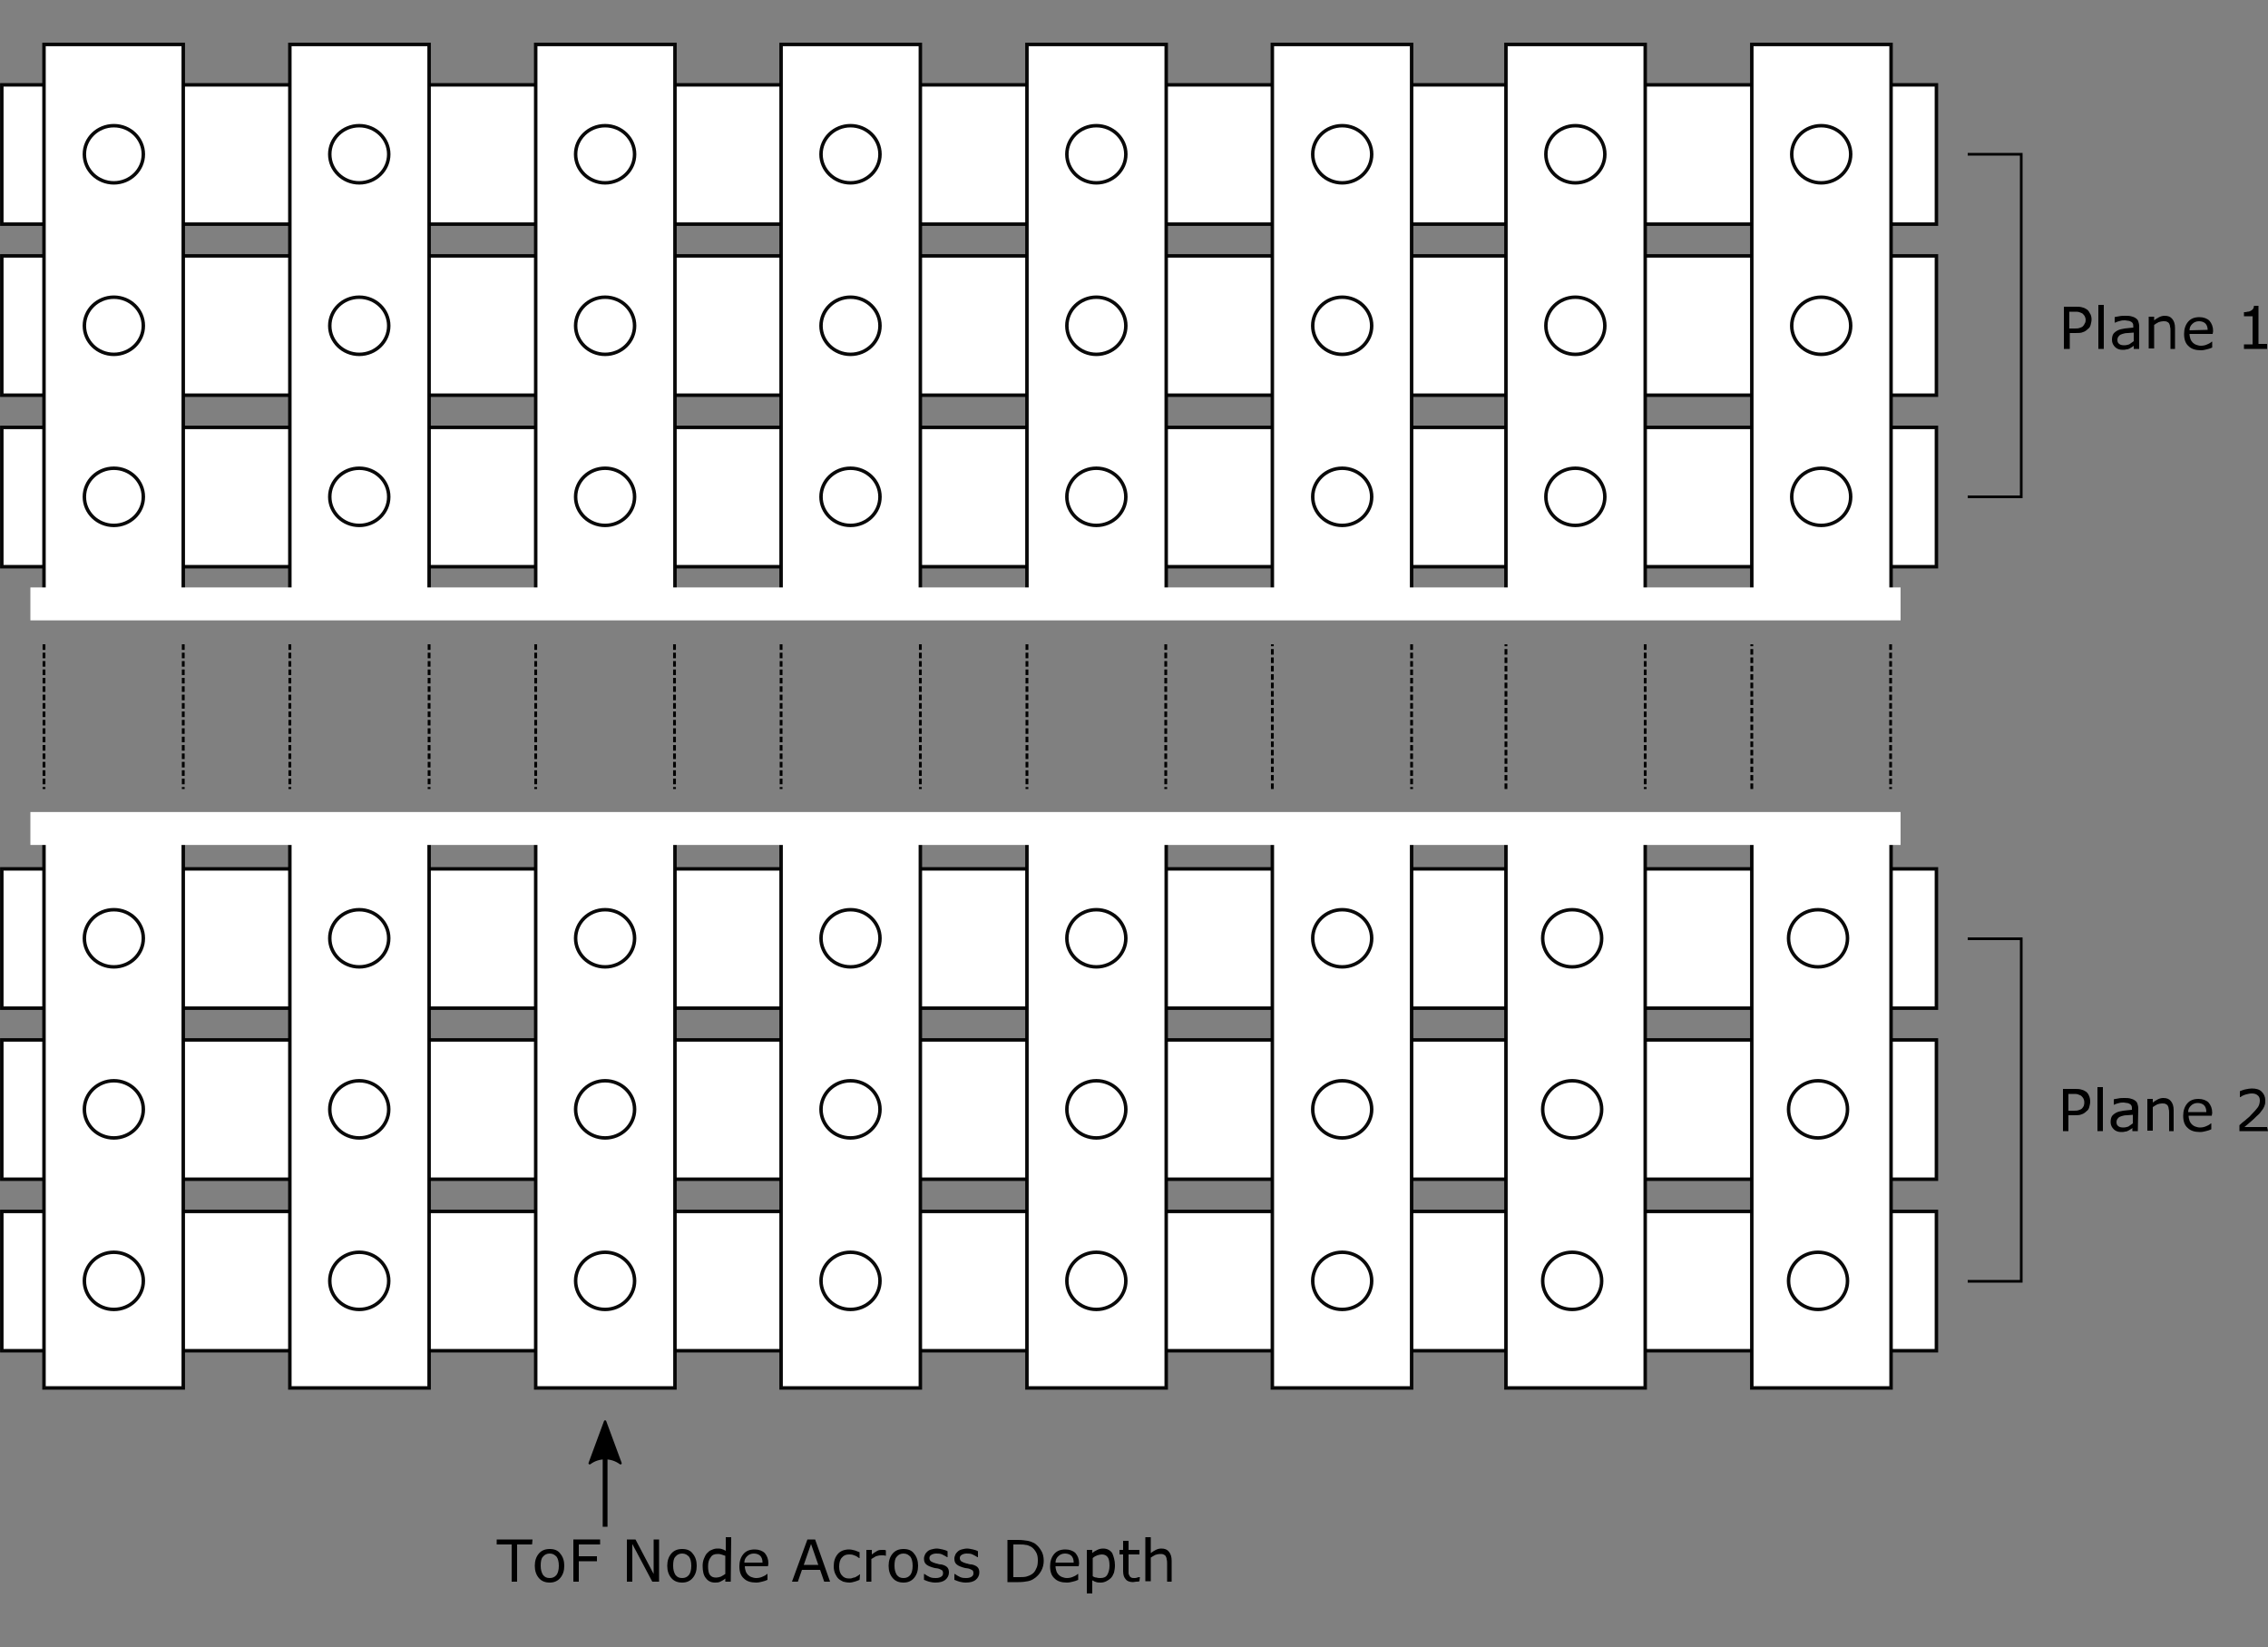 <svg baseProfile='tiny' xmlns:cc='http://creativecommons.org/ns#' xmlns:dc='http://purl.org/dc/elements/1.1/' xmlns:inkscape='http://www.inkscape.org/namespaces/inkscape' xmlns:rdf='http://www.w3.org/1999/02/22-rdf-syntax-ns#' xmlns:sodipodi='http://sodipodi.sourceforge.net/DTD/sodipodi-0.dtd' xml:space='preserve' xmlns:svg='http://www.w3.org/2000/svg' version='1.2' viewBox='0 0 500 363' width='500' xmlns:xlink='http://www.w3.org/1999/xlink' xmlns='http://www.w3.org/2000/svg'>
                  <rect x="0" y="0" width="500" height="363" fill="#808080" stroke="none"/>
                  <rect fill='#FFFFFF' height='30.7' id='rect26456-5-gensym011-gensym011' stroke='#000000' stroke-miterlimit='2.905' stroke-opacity='0.964' stroke-width='0.768' width='426.5' x='0.4' y='94.2'/>
                  <rect fill='#FFFFFF' height='30.7' id='rect26456-7-gensym011-gensym011' stroke='#000000' stroke-miterlimit='2.905' stroke-opacity='0.964' stroke-width='0.768' width='426.5' x='0.4' y='56.4'/>
                  <rect fill='#FFFFFF' height='30.7' id='rect26456-3-gensym011-gensym011' stroke='#000000' stroke-miterlimit='2.905' stroke-opacity='0.964' stroke-width='0.768' width='426.5' x='0.4' y='18.7'/>
                  <rect fill='#FFFFFF' height='123.3' id='rect26456-6-gensym011-gensym011' stroke='#000000' stroke-miterlimit='2.905' stroke-opacity='0.964' stroke-width='0.768' width='30.7' x='9.7' y='9.8'/>
                  <rect fill='#FFFFFF' height='123.3' id='rect26456-6-5-gensym011-gensym011' stroke='#000000' stroke-miterlimit='2.905' stroke-opacity='0.964' stroke-width='0.768' width='30.7' x='63.9' y='9.8'/>
                  <rect fill='#FFFFFF' height='123.3' id='rect26456-6-2-gensym011-gensym011' stroke='#000000' stroke-miterlimit='2.905' stroke-opacity='0.964' stroke-width='0.768' width='30.7' x='118.1' y='9.8'/>
                  <rect fill='#FFFFFF' height='123.3' id='rect26456-6-27-gensym011-gensym011' stroke='#000000' stroke-miterlimit='2.905' stroke-opacity='0.964' stroke-width='0.768' width='30.7' x='172.2' y='9.8'/>
                  <rect fill='#FFFFFF' height='123.3' id='rect26456-6-1-gensym011-gensym011' stroke='#000000' stroke-miterlimit='2.905' stroke-opacity='0.964' stroke-width='0.768' width='30.7' x='226.4' y='9.8'/>
                  <rect fill='#FFFFFF' height='123.3' id='rect26456-6-52-gensym011-gensym011' stroke='#000000' stroke-miterlimit='2.905' stroke-opacity='0.964' stroke-width='0.768' width='30.7' x='280.5' y='9.8'/>
                  <rect fill='#FFFFFF' height='123.3' id='rect26456-6-1-5-gensym011-gensym011' stroke='#000000' stroke-miterlimit='2.905' stroke-opacity='0.964' stroke-width='0.768' width='30.7' x='332' y='9.8'/>
                  <rect fill='#FFFFFF' height='123.3' id='rect26456-6-1-5-5-gensym011-gensym011' stroke='#000000' stroke-miterlimit='2.905' stroke-opacity='0.964' stroke-width='0.768' width='30.7' x='386.2' y='9.8'/>
                  <ellipse cx='295.9' cy='109.5' fill='#FFFFFF' id='path26555-00-gensym011-gensym011' rx='6.5' ry='6.3' stroke='#000000' stroke-miterlimit='2.905' stroke-opacity='0.964' stroke-width='0.768'/>
                  <ellipse cx='241.7' cy='109.5' fill='#FFFFFF' id='path26555-4-8-gensym011-gensym011' rx='6.5' ry='6.3' stroke='#000000' stroke-miterlimit='2.905' stroke-opacity='0.964' stroke-width='0.768'/>
                  <ellipse cx='187.5' cy='109.5' fill='#FFFFFF' id='path26555-0-37-gensym011-gensym011' rx='6.5' ry='6.3' stroke='#000000' stroke-miterlimit='2.905' stroke-opacity='0.964' stroke-width='0.768'/>
                  <ellipse cx='133.4' cy='109.5' fill='#FFFFFF' id='path26555-44-0-gensym011-gensym011' rx='6.5' ry='6.3' stroke='#000000' stroke-miterlimit='2.905' stroke-opacity='0.964' stroke-width='0.768'/>
                  <ellipse cx='79.2' cy='109.5' fill='#FFFFFF' id='path26555-6-13-gensym011-gensym011' rx='6.5' ry='6.3' stroke='#000000' stroke-miterlimit='2.905' stroke-opacity='0.964' stroke-width='0.768'/>
                  <ellipse cx='25.1' cy='109.5' fill='#FFFFFF' id='path26555-41-4-gensym011-gensym011' rx='6.5' ry='6.3' stroke='#000000' stroke-miterlimit='2.905' stroke-opacity='0.964' stroke-width='0.768'/>
                  <ellipse cx='295.9' cy='71.8' fill='#FFFFFF' id='path26555-7-gensym011-gensym011' rx='6.5' ry='6.3' stroke='#000000' stroke-miterlimit='2.905' stroke-opacity='0.964' stroke-width='0.768'/>
                  <ellipse cx='241.7' cy='71.8' fill='#FFFFFF' id='path26555-4-51-gensym011-gensym011' rx='6.5' ry='6.3' stroke='#000000' stroke-miterlimit='2.905' stroke-opacity='0.964' stroke-width='0.768'/>
                  <ellipse cx='187.5' cy='71.8' fill='#FFFFFF' id='path26555-0-2-gensym011-gensym011' rx='6.5' ry='6.3' stroke='#000000' stroke-miterlimit='2.905' stroke-opacity='0.964' stroke-width='0.768'/>
                  <ellipse cx='133.4' cy='71.8' fill='#FFFFFF' id='path26555-44-66-gensym011-gensym011' rx='6.5' ry='6.3' stroke='#000000' stroke-miterlimit='2.905' stroke-opacity='0.964' stroke-width='0.768'/>
                  <ellipse cx='79.2' cy='71.8' fill='#FFFFFF' id='path26555-6-5-gensym011-gensym011' rx='6.5' ry='6.3' stroke='#000000' stroke-miterlimit='2.905' stroke-opacity='0.964' stroke-width='0.768'/>
                  <ellipse cx='25.1' cy='71.8' fill='#FFFFFF' id='path26555-41-41-gensym011-gensym011' rx='6.5' ry='6.3' stroke='#000000' stroke-miterlimit='2.905' stroke-opacity='0.964' stroke-width='0.768'/>
                  <ellipse cx='295.9' cy='34' fill='none' id='path26555-48-gensym011-gensym011' rx='6.5' ry='6.3' stroke='#000000' stroke-miterlimit='2.905' stroke-opacity='0.964' stroke-width='0.768'/>
                  <ellipse cx='241.7' cy='34' fill='none' id='path26555-4-6-gensym011-gensym011' rx='6.5' ry='6.3' stroke='#000000' stroke-miterlimit='2.905' stroke-opacity='0.964' stroke-width='0.768'/>
                  <ellipse cx='187.5' cy='34' fill='none' id='path26555-0-1-gensym011-gensym011' rx='6.5' ry='6.3' stroke='#000000' stroke-miterlimit='2.905' stroke-opacity='0.964' stroke-width='0.768'/>
                  <ellipse cx='133.4' cy='34' fill='none' id='path26555-44-50-gensym011-gensym011' rx='6.5' ry='6.3' stroke='#000000' stroke-miterlimit='2.905' stroke-opacity='0.964' stroke-width='0.768'/>
                  <ellipse cx='79.2' cy='34' fill='none' id='path26555-6-65-gensym011-gensym011' rx='6.5' ry='6.3' stroke='#000000' stroke-miterlimit='2.905' stroke-opacity='0.964' stroke-width='0.768'/>
                  <ellipse cx='25.1' cy='34' fill='none' id='path26555-41-3-gensym011-gensym011' rx='6.5' ry='6.3' stroke='#000000' stroke-miterlimit='2.905' stroke-opacity='0.964' stroke-width='0.768'/>
                  <ellipse cx='347.3' cy='109.5' fill='#FFFFFF' id='path26555-4-8-9-gensym011-gensym011' rx='6.5' ry='6.3' stroke='#000000' stroke-miterlimit='2.905' stroke-opacity='0.964' stroke-width='0.768'/>
                  <ellipse cx='347.3' cy='71.8' fill='#FFFFFF' id='path26555-4-51-7-gensym011-gensym011' rx='6.5' ry='6.3' stroke='#000000' stroke-miterlimit='2.905' stroke-opacity='0.964' stroke-width='0.768'/>
                  <ellipse cx='347.3' cy='34' fill='none' id='path26555-4-6-3-gensym011-gensym011' rx='6.5' ry='6.3' stroke='#000000' stroke-miterlimit='2.905' stroke-opacity='0.964' stroke-width='0.768'/>
                  <ellipse cx='401.5' cy='109.5' fill='#FFFFFF' id='path26555-4-8-9-1-gensym011-gensym011' rx='6.5' ry='6.3' stroke='#000000' stroke-miterlimit='2.905' stroke-opacity='0.964' stroke-width='0.768'/>
                  <ellipse cx='401.5' cy='71.8' fill='#FFFFFF' id='path26555-4-51-7-5-gensym011-gensym011' rx='6.5' ry='6.3' stroke='#000000' stroke-miterlimit='2.905' stroke-opacity='0.964' stroke-width='0.768'/>
                  <ellipse cx='401.5' cy='34' fill='none' id='path26555-4-6-3-5-gensym011-gensym011' rx='6.5' ry='6.3' stroke='#000000' stroke-miterlimit='2.905' stroke-opacity='0.964' stroke-width='0.768'/>
                  <ellipse cx='79.2' cy='206.8' fill='none' id='path26555-6-65-5-gensym011-gensym011' rx='6.5' ry='6.3' stroke='#000000' stroke-miterlimit='2.905' stroke-opacity='0.964' stroke-width='0.768'/>
                  <ellipse cx='25.1' cy='206.8' fill='none' id='path26555-41-3-2-gensym011-gensym011' rx='6.5' ry='6.3' stroke='#000000' stroke-miterlimit='2.905' stroke-opacity='0.964' stroke-width='0.768'/>
                  <ellipse cx='347.3' cy='282.3' fill='#FFFFFF' id='path26555-4-8-9-3-gensym011-gensym011' rx='6.5' ry='6.3' stroke='#000000' stroke-miterlimit='2.905' stroke-opacity='0.964' stroke-width='0.768'/>
                  <ellipse cx='347.3' cy='244.5' fill='#FFFFFF' id='path26555-4-51-7-0-gensym011-gensym011' rx='6.5' ry='6.3' stroke='#000000' stroke-miterlimit='2.905' stroke-opacity='0.964' stroke-width='0.768'/>
                  <ellipse cx='347.3' cy='206.8' fill='none' id='path26555-4-6-3-6-gensym011-gensym011' rx='6.5' ry='6.3' stroke='#000000' stroke-miterlimit='2.905' stroke-opacity='0.964' stroke-width='0.768'/>
                  <ellipse cx='401.5' cy='282.3' fill='#FFFFFF' id='path26555-4-8-9-1-4-gensym011-gensym011' rx='6.5' ry='6.3' stroke='#000000' stroke-miterlimit='2.905' stroke-opacity='0.964' stroke-width='0.768'/>
                  <ellipse cx='401.5' cy='244.5' fill='#FFFFFF' id='path26555-4-51-7-5-7-gensym011-gensym011' rx='6.5' ry='6.3' stroke='#000000' stroke-miterlimit='2.905' stroke-opacity='0.964' stroke-width='0.768'/>
                  <ellipse cx='401.5' cy='206.8' fill='none' id='path26555-4-6-3-5-1-gensym011-gensym011' rx='6.5' ry='6.3' stroke='#000000' stroke-miterlimit='2.905' stroke-opacity='0.964' stroke-width='0.768'/>
                  <rect fill='#FFFFFF' height='30.7' id='rect26456-5-0-gensym011-gensym011' stroke='#000000' stroke-miterlimit='2.905' stroke-opacity='0.964' stroke-width='0.768' width='426.5' x='0.4' y='267'/>
                  <rect fill='#FFFFFF' height='30.7' id='rect26456-7-5-gensym011-gensym011' stroke='#000000' stroke-miterlimit='2.905' stroke-opacity='0.964' stroke-width='0.768' width='426.5' x='0.4' y='229.2'/>
                  <rect fill='#FFFFFF' height='30.7' id='rect26456-3-4-gensym011-gensym011' stroke='#000000' stroke-miterlimit='2.905' stroke-opacity='0.964' stroke-width='0.768' width='426.5' x='0.4' y='191.5'/>
                  <rect fill='#FFFFFF' height='123.3' id='rect26456-6-26-gensym011-gensym011' stroke='#000000' stroke-miterlimit='2.905' stroke-opacity='0.964' stroke-width='0.768' width='30.7' x='9.7' y='182.6'/>
                  <rect fill='#FFFFFF' height='123.3' id='rect26456-6-5-7-gensym011-gensym011' stroke='#000000' stroke-miterlimit='2.905' stroke-opacity='0.964' stroke-width='0.768' width='30.7' x='63.9' y='182.6'/>
                  <rect fill='#FFFFFF' height='123.3' id='rect26456-6-2-9-gensym011-gensym011' stroke='#000000' stroke-miterlimit='2.905' stroke-opacity='0.964' stroke-width='0.768' width='30.7' x='118.1' y='182.6'/>
                  <rect fill='#FFFFFF' height='123.3' id='rect26456-6-27-5-gensym011-gensym011' stroke='#000000' stroke-miterlimit='2.905' stroke-opacity='0.964' stroke-width='0.768' width='30.7' x='172.2' y='182.6'/>
                  <rect fill='#FFFFFF' height='123.3' id='rect26456-6-1-9-gensym011-gensym011' stroke='#000000' stroke-miterlimit='2.905' stroke-opacity='0.964' stroke-width='0.768' width='30.7' x='226.4' y='182.6'/>
                  <rect fill='#FFFFFF' height='123.3' id='rect26456-6-52-1-gensym011-gensym011' stroke='#000000' stroke-miterlimit='2.905' stroke-opacity='0.964' stroke-width='0.768' width='30.7' x='280.5' y='182.6'/>
                  <rect fill='#FFFFFF' height='123.3' id='rect26456-6-1-5-0-gensym011-gensym011' stroke='#000000' stroke-miterlimit='2.905' stroke-opacity='0.964' stroke-width='0.768' width='30.7' x='332' y='182.6'/>
                  <rect fill='#FFFFFF' height='123.3' id='rect26456-6-1-5-5-8-gensym011-gensym011' stroke='#000000' stroke-miterlimit='2.905' stroke-opacity='0.964' stroke-width='0.768' width='30.7' x='386.2' y='182.6'/>
                  <ellipse cx='295.9' cy='282.3' fill='#FFFFFF' id='path26555-00-9-gensym011-gensym011' rx='6.5' ry='6.3' stroke='#000000' stroke-miterlimit='2.905' stroke-opacity='0.964' stroke-width='0.768'/>
                  <ellipse cx='241.7' cy='282.3' fill='#FFFFFF' id='path26555-4-8-97-gensym011-gensym011' rx='6.5' ry='6.3' stroke='#000000' stroke-miterlimit='2.905' stroke-opacity='0.964' stroke-width='0.768'/>
                  <ellipse cx='187.5' cy='282.3' fill='#FFFFFF' id='path26555-0-37-9-gensym011-gensym011' rx='6.5' ry='6.3' stroke='#000000' stroke-miterlimit='2.905' stroke-opacity='0.964' stroke-width='0.768'/>
                  <ellipse cx='133.4' cy='282.3' fill='#FFFFFF' id='path26555-44-0-6-gensym011-gensym011' rx='6.5' ry='6.3' stroke='#000000' stroke-miterlimit='2.905' stroke-opacity='0.964' stroke-width='0.768'/>
                  <ellipse cx='79.2' cy='282.3' fill='#FFFFFF' id='path26555-6-13-9-gensym011-gensym011' rx='6.5' ry='6.3' stroke='#000000' stroke-miterlimit='2.905' stroke-opacity='0.964' stroke-width='0.768'/>
                  <ellipse cx='25.1' cy='282.3' fill='#FFFFFF' id='path26555-41-4-0-gensym011-gensym011' rx='6.5' ry='6.3' stroke='#000000' stroke-miterlimit='2.905' stroke-opacity='0.964' stroke-width='0.768'/>
                  <ellipse cx='295.9' cy='244.5' fill='#FFFFFF' id='path26555-7-5-gensym011-gensym011' rx='6.5' ry='6.3' stroke='#000000' stroke-miterlimit='2.905' stroke-opacity='0.964' stroke-width='0.768'/>
                  <ellipse cx='241.7' cy='244.5' fill='#FFFFFF' id='path26555-4-51-72-gensym011-gensym011' rx='6.5' ry='6.3' stroke='#000000' stroke-miterlimit='2.905' stroke-opacity='0.964' stroke-width='0.768'/>
                  <ellipse cx='187.5' cy='244.5' fill='#FFFFFF' id='path26555-0-2-2-gensym011-gensym011' rx='6.5' ry='6.3' stroke='#000000' stroke-miterlimit='2.905' stroke-opacity='0.964' stroke-width='0.768'/>
                  <ellipse cx='133.4' cy='244.5' fill='#FFFFFF' id='path26555-44-66-0-gensym011-gensym011' rx='6.5' ry='6.3' stroke='#000000' stroke-miterlimit='2.905' stroke-opacity='0.964' stroke-width='0.768'/>
                  <ellipse cx='79.2' cy='244.5' fill='#FFFFFF' id='path26555-6-5-1-gensym011-gensym011' rx='6.5' ry='6.3' stroke='#000000' stroke-miterlimit='2.905' stroke-opacity='0.964' stroke-width='0.768'/>
                  <ellipse cx='25.1' cy='244.5' fill='#FFFFFF' id='path26555-41-41-5-gensym011-gensym011' rx='6.5' ry='6.3' stroke='#000000' stroke-miterlimit='2.905' stroke-opacity='0.964' stroke-width='0.768'/>
                  <ellipse cx='295.9' cy='206.8' fill='none' id='path26555-48-0-gensym011-gensym011' rx='6.5' ry='6.3' stroke='#000000' stroke-miterlimit='2.905' stroke-opacity='0.964' stroke-width='0.768'/>
                  <ellipse cx='241.7' cy='206.8' fill='none' id='path26555-4-6-5-gensym011-gensym011' rx='6.5' ry='6.3' stroke='#000000' stroke-miterlimit='2.905' stroke-opacity='0.964' stroke-width='0.768'/>
                  <ellipse cx='187.5' cy='206.8' fill='none' id='path26555-0-1-6-gensym011-gensym011' rx='6.5' ry='6.3' stroke='#000000' stroke-miterlimit='2.905' stroke-opacity='0.964' stroke-width='0.768'/>
                  <ellipse cx='133.4' cy='206.8' fill='none' id='path26555-44-50-4-gensym011-gensym011' rx='6.5' ry='6.3' stroke='#000000' stroke-miterlimit='2.905' stroke-opacity='0.964' stroke-width='0.768'/>
                  <ellipse cx='346.6' cy='282.3' fill='#FFFFFF' id='path26555-00-9-5-gensym011-gensym011' rx='6.5' ry='6.3' stroke='#000000' stroke-miterlimit='2.905' stroke-opacity='0.964' stroke-width='0.768'/>
                  <ellipse cx='346.6' cy='206.8' fill='#FFFFFF' id='path26555-7-5-2-gensym011-gensym011' rx='6.5' ry='6.3' stroke='#000000' stroke-miterlimit='2.905' stroke-opacity='0.964' stroke-width='0.768'/>
                  <ellipse cx='346.6' cy='244.5' fill='none' id='path26555-48-0-0-gensym011-gensym011' rx='6.5' ry='6.3' stroke='#000000' stroke-miterlimit='2.905' stroke-opacity='0.964' stroke-width='0.768'/>
                  <ellipse cx='400.8' cy='282.3' fill='#FFFFFF' id='path26555-00-9-1-gensym011-gensym011' rx='6.5' ry='6.3' stroke='#000000' stroke-miterlimit='2.905' stroke-opacity='0.964' stroke-width='0.768'/>
                  <ellipse cx='400.8' cy='244.5' fill='#FFFFFF' id='path26555-7-5-1-gensym011-gensym011' rx='6.5' ry='6.3' stroke='#000000' stroke-miterlimit='2.905' stroke-opacity='0.964' stroke-width='0.768'/>
                  <ellipse cx='400.8' cy='206.8' fill='none' id='path26555-48-0-2-gensym011-gensym011' rx='6.5' ry='6.3' stroke='#000000' stroke-miterlimit='2.905' stroke-opacity='0.964' stroke-width='0.768'/>
                  <ellipse cx='79.2' cy='206.8' fill='none' id='path26555-6-65-1-gensym011-gensym011' rx='6.5' ry='6.3' stroke='#000000' stroke-miterlimit='2.905' stroke-opacity='0.964' stroke-width='0.768'/>
                  <ellipse cx='25.1' cy='206.8' fill='none' id='path26555-41-3-8-gensym011-gensym011' rx='6.5' ry='6.3' stroke='#000000' stroke-miterlimit='2.905' stroke-opacity='0.964' stroke-width='0.768'/>
                  <path d='M40.4,142v31.9' fill='none' id='path7607-gensym011-gensym011' stroke='#000000' stroke-dasharray='1.234,0.617' stroke-miterlimit='2.905' stroke-width='0.617'/>
                  <path d='M9.7,142v31.9' fill='none' id='path7609-gensym011-gensym011' stroke='#000000' stroke-dasharray='1.234,0.617' stroke-miterlimit='2.905' stroke-width='0.617'/>
                  <path d='M63.9,142v31.9' fill='none' id='path7611-gensym011-gensym011' stroke='#000000' stroke-dasharray='1.234,0.617' stroke-miterlimit='2.905' stroke-width='0.617'/>
                  <path d='M94.6,142v31.9' fill='none' id='path7613-gensym011-gensym011' stroke='#000000' stroke-dasharray='1.234,0.617' stroke-miterlimit='2.905' stroke-width='0.617'/>
                  <path d='M118.1,142v31.9' fill='none' id='path7615-gensym011-gensym011' stroke='#000000' stroke-dasharray='1.234,0.617' stroke-miterlimit='2.905' stroke-width='0.617'/>
                  <path d='M148.7,142v31.9' fill='none' id='path7617-gensym011-gensym011' stroke='#000000' stroke-dasharray='1.234,0.617' stroke-miterlimit='2.905' stroke-width='0.617'/>
                  <path d='M172.2,142v31.9' fill='none' id='path7619-gensym011-gensym011' stroke='#000000' stroke-dasharray='1.234,0.617' stroke-miterlimit='2.905' stroke-width='0.617'/>
                  <path d='M202.9,142v31.9' fill='none' id='path7621-gensym011-gensym011' stroke='#000000' stroke-dasharray='1.234,0.617' stroke-miterlimit='2.905' stroke-width='0.617'/>
                  <path d='M226.4,142v31.9' fill='none' id='path7623-gensym011-gensym011' stroke='#000000' stroke-dasharray='1.234,0.617' stroke-miterlimit='2.905' stroke-width='0.617'/>
                  <path d='M257,142v31.9' fill='none' id='path7625-gensym011-gensym011' stroke='#000000' stroke-dasharray='1.234,0.617' stroke-miterlimit='2.905' stroke-width='0.617'/>
                  <path d='M280.5,173.9V142' fill='none' id='path7627-gensym011-gensym011' stroke='#000000' stroke-dasharray='1.234,0.617' stroke-miterlimit='2.905' stroke-width='0.617'/>
                  <path d='M311.2,142v31.9' fill='none' id='path7629-gensym011-gensym011' stroke='#000000' stroke-dasharray='1.234,0.617' stroke-miterlimit='2.905' stroke-width='0.617'/>
                  <path d='M332,173.9V142' fill='none' id='path7631-gensym011-gensym011' stroke='#000000' stroke-dasharray='1.234,0.617' stroke-miterlimit='2.905' stroke-width='0.617'/>
                  <path d='M362.7,142v31.9' fill='none' id='path7633-gensym011-gensym011' stroke='#000000' stroke-dasharray='1.234,0.617' stroke-miterlimit='2.905' stroke-width='0.617'/>
                  <path d='M386.2,173.9V142' fill='none' id='path7635-gensym011-gensym011' stroke='#000000' stroke-dasharray='1.234,0.617' stroke-miterlimit='2.905' stroke-width='0.617'/>
                  <path d='M416.8,142v31.9' fill='none' id='path7637-gensym011-gensym011' stroke='#000000' stroke-dasharray='1.234,0.617' stroke-miterlimit='2.905' stroke-width='0.617'/>
                  <path d='M6.7,133.1H419' fill='#FFFFFF' id='path7676-gensym011-gensym011' stroke='#FFFFFF' stroke-miterlimit='2.905' stroke-width='7.261'/>
                  <path d='M6.7,182.6H419' fill='#FFFFFF' id='path7676-2-gensym011-gensym011' stroke='#FFFFFF' stroke-miterlimit='2.905' stroke-width='7.261'/>
                  <path d='M461.1,70.4c0,0.4-0.1,0.8-0.2,1.2c-0.1,0.4-0.3,0.7-0.6,0.9c-0.3,0.3-0.7,0.6-1.1,0.7  c-0.4,0.2-1,0.2-1.7,0.2h-1.2v3.5H455v-9.3h2.5c0.6,0,1,0,1.4,0.1s0.7,0.2,1,0.4c0.4,0.2,0.6,0.5,0.8,0.9  C461,69.4,461.1,69.9,461.1,70.4L461.1,70.4z M459.8,70.5c0-0.3-0.1-0.6-0.2-0.8c-0.1-0.2-0.3-0.4-0.5-0.6c-0.2-0.1-0.4-0.2-0.7-0.3  c-0.3-0.1-0.6-0.1-1-0.1h-1.2v3.7h1c0.5,0,0.9,0,1.2-0.1c0.3-0.1,0.6-0.2,0.8-0.4c0.2-0.2,0.3-0.4,0.4-0.6  C459.8,71,459.8,70.7,459.8,70.5L459.8,70.5z' id='path7751-gensym011-gensym011'/>
                  <path d='M463.8,76.9h-1.2v-9.7h1.2V76.9z' id='path7753-gensym011-gensym011'/>
                  <path d='M471.6,76.9h-1.2v-0.7c-0.1,0.1-0.2,0.2-0.4,0.3c-0.2,0.1-0.3,0.2-0.5,0.3s-0.4,0.2-0.7,0.2  c-0.3,0.1-0.6,0.1-0.9,0.1c-0.6,0-1.2-0.2-1.6-0.6c-0.4-0.4-0.7-0.9-0.7-1.6c0-0.5,0.1-1,0.3-1.3c0.2-0.3,0.6-0.6,1-0.8  c0.4-0.2,0.9-0.3,1.5-0.4s1.2-0.1,1.9-0.2V72c0-0.3,0-0.5-0.1-0.7s-0.2-0.3-0.4-0.4c-0.2-0.1-0.4-0.2-0.6-0.2s-0.5-0.1-0.7-0.1  c-0.3,0-0.7,0-1,0.1c-0.4,0.1-0.8,0.2-1.2,0.4h-0.1v-1.2c0.2-0.1,0.6-0.1,1-0.2s0.9-0.1,1.3-0.1c0.5,0,0.9,0,1.3,0.1s0.7,0.2,1,0.4  c0.3,0.2,0.5,0.4,0.6,0.7c0.1,0.3,0.2,0.7,0.2,1.1L471.6,76.9z M470.4,75.2v-1.9c-0.4,0-0.8,0.1-1.3,0.1s-0.9,0.1-1.2,0.2  c-0.3,0.1-0.6,0.2-0.8,0.5c-0.2,0.2-0.3,0.5-0.3,0.8c0,0.4,0.1,0.7,0.4,0.9c0.2,0.2,0.6,0.3,1.1,0.3c0.4,0,0.8-0.1,1.1-0.2  C469.8,75.6,470.1,75.4,470.4,75.2L470.4,75.2z' id='path7755-gensym011-gensym011'/>
                  <path d='M479.7,76.9h-1.2v-4c0-0.3,0-0.6-0.1-0.9c0-0.3-0.1-0.5-0.2-0.7s-0.3-0.3-0.5-0.4s-0.5-0.1-0.8-0.1  s-0.7,0.1-1,0.2c-0.4,0.2-0.7,0.4-1,0.6v5.2h-1.2v-7h1.2v0.8c0.4-0.3,0.7-0.5,1.1-0.7s0.8-0.3,1.2-0.3c0.8,0,1.3,0.2,1.7,0.7  c0.4,0.5,0.6,1.1,0.6,2v4.6H479.7z' id='path7757-gensym011-gensym011'/>
                  <path d='M487.8,73.6h-5.1c0,0.4,0.1,0.8,0.2,1.1s0.3,0.6,0.5,0.8s0.5,0.4,0.8,0.5s0.6,0.2,1,0.2c0.5,0,1-0.1,1.4-0.3  c0.5-0.2,0.8-0.4,1-0.6h0.1v1.3c-0.4,0.2-0.8,0.3-1.2,0.4c-0.4,0.1-0.8,0.2-1.3,0.2c-1.2,0-2.1-0.3-2.7-0.9c-0.7-0.6-1-1.5-1-2.7  c0-1.1,0.3-2,0.9-2.7s1.4-1,2.5-1c0.9,0,1.7,0.3,2.2,0.8c0.5,0.6,0.8,1.3,0.8,2.3L487.8,73.6z M486.7,72.7c0-0.6-0.2-1.1-0.5-1.4  s-0.8-0.5-1.4-0.5s-1.1,0.2-1.5,0.6s-0.6,0.8-0.6,1.4L486.7,72.7L486.7,72.7z' id='path7759-gensym011-gensym011'/>
                  <path d='M499.7,76.9h-5v-1h1.9v-6.2h-1.9v-0.9c0.3,0,0.5,0,0.8-0.1c0.3,0,0.5-0.1,0.7-0.2s0.3-0.2,0.5-0.4  c0.1-0.2,0.2-0.4,0.2-0.7h1v8.4h1.9v1.1H499.7z' id='path7761-gensym011-gensym011'/>
                  <path d='M460.8,242.8c0,0.4-0.1,0.8-0.2,1.2c-0.1,0.4-0.3,0.7-0.6,0.9c-0.3,0.3-0.7,0.6-1.1,0.7  c-0.4,0.2-1,0.2-1.7,0.2H456v3.5h-1.2V240h2.5c0.6,0,1,0,1.4,0.1s0.7,0.2,1,0.4c0.4,0.2,0.6,0.5,0.8,0.9  C460.7,241.8,460.8,242.3,460.8,242.8L460.8,242.8z M459.5,242.9c0-0.3-0.1-0.6-0.2-0.8c-0.1-0.2-0.3-0.4-0.5-0.6  c-0.2-0.1-0.4-0.2-0.7-0.3c-0.3-0.1-0.6-0.1-1-0.1H456v3.7h1c0.5,0,0.9,0,1.2-0.1c0.3-0.1,0.6-0.2,0.8-0.4c0.2-0.2,0.3-0.4,0.4-0.6  C459.5,243.4,459.5,243.1,459.5,242.9L459.5,242.9z' id='path7764-gensym011-gensym011'/>
                  <path d='M463.6,249.3h-1.2v-9.7h1.2V249.3z' id='path7766-gensym011-gensym011'/>
                  <path d='M471.3,249.3h-1.2v-0.7c-0.1,0.1-0.2,0.2-0.4,0.3c-0.2,0.1-0.3,0.2-0.5,0.3c-0.2,0.1-0.4,0.2-0.7,0.2  c-0.3,0.1-0.6,0.1-0.9,0.1c-0.6,0-1.2-0.2-1.6-0.6s-0.7-0.9-0.7-1.6c0-0.5,0.1-1,0.3-1.3c0.2-0.3,0.6-0.6,1-0.8  c0.4-0.2,0.9-0.3,1.5-0.4s1.2-0.1,1.9-0.2v-0.2c0-0.3,0-0.5-0.1-0.7s-0.2-0.3-0.4-0.4c-0.2-0.1-0.4-0.2-0.6-0.2s-0.5-0.1-0.7-0.1  c-0.3,0-0.7,0-1,0.1c-0.4,0.1-0.8,0.2-1.2,0.4h0v-1.2c0.2-0.1,0.6-0.1,1-0.2s0.9-0.1,1.3-0.1c0.5,0,0.9,0,1.3,0.1s0.7,0.2,1,0.4  c0.3,0.2,0.5,0.4,0.6,0.7s0.2,0.7,0.2,1.1L471.3,249.3z M470.2,247.6v-1.9c-0.4,0-0.8,0.1-1.3,0.1s-0.9,0.1-1.2,0.2  c-0.3,0.1-0.6,0.2-0.8,0.5c-0.2,0.2-0.3,0.5-0.3,0.8c0,0.4,0.1,0.7,0.4,0.9c0.2,0.2,0.6,0.3,1.1,0.3c0.4,0,0.8-0.1,1.1-0.2  C469.6,248,469.9,247.8,470.2,247.6L470.2,247.6z' id='path7768-gensym011-gensym011'/>
                  <path d='M479.4,249.3h-1.2v-4c0-0.3,0-0.6-0.1-0.9c0-0.3-0.1-0.5-0.2-0.7s-0.3-0.3-0.5-0.4s-0.5-0.1-0.8-0.1  s-0.7,0.1-1,0.2c-0.4,0.2-0.7,0.4-1,0.6v5.2h-1.2v-7h1.2v0.8c0.4-0.3,0.7-0.5,1.1-0.7s0.8-0.3,1.2-0.3c0.8,0,1.3,0.2,1.7,0.7  c0.4,0.5,0.6,1.1,0.6,2v4.6H479.4z' id='path7770-gensym011-gensym011'/>
                  <path d='M487.6,245.9h-5.1c0,0.4,0.1,0.8,0.2,1.1c0.1,0.3,0.3,0.6,0.5,0.8c0.2,0.2,0.5,0.4,0.8,0.5s0.6,0.2,1,0.2  c0.5,0,1-0.1,1.4-0.3c0.5-0.2,0.8-0.4,1-0.6h0.1v1.3c-0.4,0.2-0.8,0.3-1.2,0.4c-0.4,0.1-0.8,0.2-1.3,0.2c-1.2,0-2.1-0.3-2.7-0.9  c-0.7-0.6-1-1.5-1-2.7c0-1.1,0.3-2,0.9-2.7s1.4-1,2.5-1c0.9,0,1.7,0.3,2.2,0.8c0.5,0.6,0.8,1.3,0.8,2.3L487.6,245.9z M486.4,245  c0-0.6-0.2-1.1-0.5-1.4s-0.8-0.5-1.4-0.5s-1.1,0.2-1.5,0.6s-0.6,0.8-0.6,1.4h4V245z' id='path7772-gensym011-gensym011'/>
                  <path d='M500,249.3h-6.3V248c0.4-0.4,0.9-0.8,1.3-1.1c0.4-0.4,0.9-0.7,1.2-1.1c0.8-0.8,1.3-1.4,1.6-1.8  c0.3-0.5,0.4-1,0.4-1.5s-0.2-0.9-0.5-1.1c-0.3-0.3-0.8-0.4-1.3-0.4c-0.4,0-0.8,0.1-1.2,0.2c-0.4,0.1-0.9,0.3-1.3,0.6h-0.1v-1.3  c0.3-0.1,0.7-0.3,1.2-0.4s1-0.2,1.4-0.2c1,0,1.7,0.2,2.2,0.7s0.8,1.1,0.8,1.9c0,0.4,0,0.7-0.1,1s-0.2,0.6-0.4,0.9  c-0.2,0.3-0.4,0.5-0.6,0.8s-0.5,0.5-0.8,0.8c-0.4,0.4-0.9,0.9-1.4,1.3s-0.9,0.8-1.3,1.1h5L500,249.3z' id='path7774-gensym011-gensym011'/>
                  <path d='M433.8,34h11.8v75.5h-11.8' fill='none' id='path7792-gensym011-gensym011' stroke='#000000' stroke-miterlimit='2.905' stroke-width='0.588'/>
                  <path d='M433.8,206.9h11.8v75.5  h-11.8' fill='none' id='path7792-6-gensym011-gensym011' stroke='#000000' stroke-miterlimit='2.905' stroke-width='0.588'/>
                  <path d='M117.3,340.4H114v8.2h-1.2v-8.2h-3.3v-1.1h7.9L117.3,340.4L117.3,340.4z' id='path7777-gensym011-gensym011'/>
                  <path d='M124.4,345.1c0,1.1-0.3,2-0.9,2.7s-1.4,1-2.3,1c-1,0-1.8-0.3-2.4-1s-0.9-1.6-0.9-2.7s0.3-2,0.9-2.7  s1.4-1,2.4-1s1.8,0.3,2.3,1C124.1,343.1,124.4,344,124.4,345.1z M123.2,345.1c0-0.9-0.2-1.6-0.5-2c-0.4-0.4-0.8-0.7-1.5-0.7  c-0.6,0-1.1,0.2-1.5,0.7c-0.4,0.4-0.5,1.1-0.5,2s0.2,1.5,0.5,2c0.4,0.5,0.8,0.7,1.5,0.7c0.6,0,1.1-0.2,1.5-0.7  C123,346.7,123.2,346,123.2,345.1z' id='path7779-gensym011-gensym011'/>
                  <path d='M132.3,340.4h-4.7v2.6h4v1.1h-4v4.5h-1.2v-9.3h5.9V340.4z' id='path7781-gensym011-gensym011'/>
                  <path d='M145.3,348.6h-1.5l-4.4-8.3v8.3h-1.2v-9.3h1.9l4,7.6v-7.6h1.2V348.6z' id='path7783-gensym011-gensym011'/>
                  <path d='M153.6,345.1c0,1.1-0.3,2-0.9,2.7c-0.6,0.7-1.4,1-2.3,1c-1,0-1.8-0.3-2.4-1c-0.6-0.7-0.9-1.6-0.9-2.7  s0.3-2,0.9-2.7c0.6-0.7,1.4-1,2.4-1s1.8,0.3,2.3,1C153.3,343.1,153.6,344,153.6,345.1z M152.4,345.1c0-0.9-0.2-1.6-0.5-2  c-0.4-0.4-0.8-0.7-1.5-0.7c-0.6,0-1.1,0.2-1.5,0.7c-0.4,0.4-0.5,1.1-0.5,2s0.2,1.5,0.5,2c0.4,0.5,0.8,0.7,1.5,0.7  c0.6,0,1.1-0.2,1.5-0.7C152.2,346.7,152.4,346,152.4,345.1z' id='path7785-gensym011-gensym011'/>
                  <path d='M161.1,348.6h-1.2v-0.7c-0.3,0.3-0.7,0.5-1.1,0.7c-0.4,0.2-0.8,0.2-1.2,0.2c-0.8,0-1.5-0.3-2-1  c-0.5-0.6-0.7-1.5-0.7-2.7c0-0.6,0.1-1.1,0.3-1.6s0.4-0.9,0.7-1.2c0.3-0.3,0.6-0.6,1-0.7c0.4-0.2,0.8-0.3,1.2-0.3s0.7,0,1,0.1  s0.6,0.2,0.9,0.4v-3h1.2L161.1,348.6L161.1,348.6z M159.9,346.9v-4c-0.3-0.1-0.6-0.2-0.9-0.3c-0.3-0.1-0.5-0.1-0.8-0.1  c-0.7,0-1.2,0.2-1.5,0.7c-0.4,0.5-0.6,1.1-0.6,2c0,0.8,0.1,1.5,0.4,1.9c0.3,0.4,0.7,0.6,1.4,0.6c0.3,0,0.7-0.1,1-0.2  C159.3,347.3,159.6,347.1,159.9,346.9z' id='path7787-gensym011-gensym011'/>
                  <path d='M169.3,345.2h-5.1c0,0.4,0.1,0.8,0.2,1.1c0.1,0.3,0.3,0.6,0.5,0.8c0.2,0.2,0.5,0.4,0.8,0.5s0.6,0.2,1,0.2  c0.5,0,1-0.1,1.4-0.3c0.5-0.2,0.8-0.4,1-0.6h0.1v1.3c-0.4,0.2-0.8,0.3-1.2,0.4s-0.8,0.2-1.3,0.2c-1.2,0-2.1-0.3-2.7-0.9  c-0.7-0.6-1-1.5-1-2.7c0-1.1,0.3-2,0.9-2.7c0.6-0.7,1.4-1,2.5-1c0.9,0,1.7,0.3,2.2,0.8c0.5,0.6,0.8,1.3,0.8,2.3L169.3,345.2z   M168.1,344.3c0-0.6-0.2-1.1-0.5-1.4s-0.8-0.5-1.4-0.5c-0.6,0-1.1,0.2-1.5,0.6s-0.6,0.8-0.6,1.4h4V344.3z' id='path7789-gensym011-gensym011'/>
                  <path d='M183,348.6h-1.3l-0.9-2.6h-4l-0.9,2.6h-1.3l3.4-9.3h1.7L183,348.6z M180.4,344.9l-1.6-4.6l-1.6,4.6H180.4z' id='path7791-gensym011-gensym011'/>
                  <path d='M189.5,348.2c-0.4,0.2-0.8,0.3-1.1,0.4c-0.4,0.1-0.7,0.2-1.1,0.2c-0.5,0-1-0.1-1.4-0.2  c-0.4-0.2-0.8-0.4-1.1-0.7c-0.3-0.3-0.5-0.7-0.7-1.1c-0.2-0.5-0.3-1-0.3-1.6c0-1.1,0.3-2,0.9-2.7c0.6-0.7,1.5-1,2.5-1  c0.4,0,0.8,0.1,1.2,0.2s0.7,0.3,1.1,0.4v1.3h-0.1c-0.4-0.3-0.7-0.5-1.1-0.6c-0.4-0.2-0.8-0.2-1.1-0.2c-0.7,0-1.2,0.2-1.6,0.7  c-0.4,0.4-0.6,1.1-0.6,2c0,0.8,0.2,1.5,0.6,1.9c0.4,0.5,0.9,0.7,1.6,0.7c0.2,0,0.5,0,0.7-0.1s0.5-0.1,0.7-0.2s0.3-0.2,0.5-0.3  c0.2-0.1,0.3-0.2,0.4-0.3h0.1L189.5,348.2L189.5,348.2z' id='path7793-gensym011-gensym011'/>
                  <path d='M195.4,342.9L195.4,342.9c-0.2,0-0.4-0.1-0.6-0.1c-0.2,0-0.4,0-0.6,0c-0.4,0-0.7,0.1-1.1,0.2  c-0.3,0.2-0.7,0.4-1,0.6v5H191v-7h1.2v1c0.5-0.4,0.9-0.6,1.2-0.8c0.4-0.2,0.7-0.2,1.1-0.2c0.2,0,0.4,0,0.4,0c0.1,0,0.2,0,0.4,0.1  v1.2H195.4z' id='path7795-gensym011-gensym011'/>
                  <path d='M202.4,345.1c0,1.1-0.3,2-0.9,2.7c-0.6,0.7-1.4,1-2.3,1c-1,0-1.8-0.3-2.4-1c-0.6-0.7-0.9-1.6-0.9-2.7  s0.3-2,0.9-2.7c0.6-0.7,1.4-1,2.4-1s1.8,0.3,2.3,1C202.1,343.1,202.4,344,202.4,345.1z M201.2,345.1c0-0.9-0.2-1.6-0.5-2  c-0.4-0.4-0.8-0.7-1.5-0.7c-0.6,0-1.1,0.2-1.5,0.7c-0.4,0.4-0.5,1.1-0.5,2s0.2,1.5,0.5,2c0.4,0.5,0.8,0.7,1.5,0.7  c0.6,0,1.1-0.2,1.5-0.7C201,346.7,201.2,346,201.2,345.1z' id='path7797-gensym011-gensym011'/>
                  <path d='M209.2,346.6c0,0.6-0.3,1.2-0.8,1.6s-1.2,0.6-2.2,0.6c-0.5,0-1-0.1-1.4-0.2s-0.8-0.3-1.1-0.4v-1.3h0.1  c0.4,0.3,0.8,0.5,1.2,0.7c0.5,0.2,0.9,0.2,1.3,0.2c0.5,0,0.9-0.1,1.2-0.3c0.3-0.2,0.4-0.4,0.4-0.8c0-0.3-0.1-0.5-0.2-0.6  c-0.2-0.1-0.5-0.3-0.9-0.4c-0.2,0-0.4-0.1-0.7-0.1c-0.3-0.1-0.5-0.1-0.7-0.2c-0.6-0.2-1-0.4-1.3-0.7c-0.3-0.3-0.4-0.7-0.4-1.2  c0-0.3,0.1-0.6,0.2-0.8c0.1-0.3,0.3-0.5,0.5-0.7s0.5-0.4,0.9-0.5s0.8-0.2,1.2-0.2s0.8,0.1,1.3,0.2c0.4,0.1,0.8,0.2,1.1,0.4v1.3h-0.1  c-0.3-0.2-0.7-0.4-1.1-0.6c-0.4-0.2-0.9-0.2-1.3-0.2c-0.4,0-0.8,0.1-1.1,0.3c-0.3,0.2-0.4,0.4-0.4,0.7c0,0.3,0.1,0.5,0.3,0.7  c0.2,0.1,0.5,0.3,0.9,0.4c0.2,0.1,0.5,0.1,0.7,0.2c0.3,0.1,0.5,0.1,0.7,0.1c0.5,0.1,1,0.3,1.3,0.6  C209.1,345.7,209.2,346.1,209.2,346.6L209.2,346.6z' id='path7799-gensym011-gensym011'/>
                  <path d='M215.9,346.6c0,0.6-0.3,1.2-0.8,1.6s-1.2,0.6-2.2,0.6c-0.5,0-1-0.1-1.4-0.2s-0.8-0.3-1.1-0.4v-1.3h0.1  c0.4,0.3,0.8,0.5,1.2,0.7c0.5,0.2,0.9,0.2,1.3,0.2c0.5,0,0.9-0.1,1.2-0.3c0.3-0.2,0.4-0.4,0.4-0.8c0-0.3-0.1-0.5-0.2-0.6  c-0.2-0.1-0.5-0.3-0.9-0.4c-0.2,0-0.4-0.1-0.7-0.1c-0.3-0.1-0.5-0.1-0.7-0.2c-0.6-0.2-1-0.4-1.3-0.7c-0.3-0.3-0.4-0.7-0.4-1.2  c0-0.3,0.1-0.6,0.2-0.8c0.1-0.3,0.3-0.5,0.5-0.7s0.5-0.4,0.9-0.5s0.8-0.2,1.2-0.2s0.8,0.1,1.3,0.2c0.4,0.1,0.8,0.2,1.1,0.4v1.3h-0.1  c-0.3-0.2-0.7-0.4-1.1-0.6c-0.4-0.2-0.9-0.2-1.3-0.2c-0.4,0-0.8,0.1-1.1,0.3c-0.3,0.2-0.4,0.4-0.4,0.7c0,0.3,0.1,0.5,0.3,0.7  c0.2,0.1,0.5,0.3,0.9,0.4c0.2,0.1,0.5,0.1,0.7,0.2c0.3,0.1,0.5,0.1,0.7,0.1c0.5,0.1,1,0.3,1.3,0.6  C215.8,345.7,215.9,346.1,215.9,346.6L215.9,346.6z' id='path7801-gensym011-gensym011'/>
                  <path d='M230.1,344c0,0.8-0.2,1.6-0.6,2.3c-0.4,0.7-0.9,1.2-1.5,1.6c-0.4,0.3-0.9,0.5-1.4,0.6s-1.2,0.2-2.1,0.2h-2.4  v-9.3h2.3c0.9,0,1.6,0.1,2.2,0.2c0.5,0.1,1,0.3,1.4,0.5c0.6,0.4,1.1,0.9,1.5,1.6C229.9,342.3,230.1,343.1,230.1,344L230.1,344z   M228.8,343.9c0-0.7-0.1-1.3-0.4-1.8c-0.3-0.5-0.6-0.9-1.1-1.2c-0.4-0.2-0.8-0.4-1.2-0.4c-0.4-0.1-0.9-0.1-1.5-0.1h-1.2v7.2h1.2  c0.6,0,1.1,0,1.6-0.1c0.4-0.1,0.9-0.3,1.2-0.5c0.5-0.3,0.8-0.7,1-1.2C228.7,345.3,228.8,344.7,228.8,343.9z' id='path7803-gensym011-gensym011'/>
                  <path d='M237.8,345.2h-5.1c0,0.4,0.1,0.8,0.2,1.1c0.1,0.3,0.3,0.6,0.5,0.8c0.2,0.2,0.5,0.4,0.8,0.5s0.6,0.2,1,0.2  c0.5,0,1-0.1,1.4-0.3c0.5-0.2,0.8-0.4,1-0.6h0.1v1.3c-0.4,0.2-0.8,0.3-1.2,0.4s-0.8,0.2-1.3,0.2c-1.2,0-2.1-0.3-2.7-0.9  c-0.7-0.6-1-1.5-1-2.7c0-1.1,0.3-2,0.9-2.7c0.6-0.7,1.4-1,2.5-1c0.9,0,1.7,0.3,2.2,0.8c0.5,0.6,0.8,1.3,0.8,2.3L237.8,345.2z   M236.7,344.3c0-0.6-0.2-1.1-0.5-1.4s-0.8-0.5-1.4-0.5c-0.6,0-1.1,0.2-1.5,0.6s-0.6,0.8-0.6,1.4h4V344.3z' id='path7805-gensym011-gensym011'/>
                  <path d='M245.8,345c0,0.6-0.1,1.1-0.2,1.6c-0.2,0.5-0.4,0.9-0.7,1.2c-0.3,0.3-0.6,0.5-1,0.7s-0.8,0.3-1.2,0.3  s-0.7,0-1-0.1s-0.6-0.2-0.9-0.4v2.9h-1.2v-9.6h1.2v0.7c0.3-0.3,0.7-0.5,1.1-0.7c0.4-0.2,0.8-0.3,1.3-0.3c0.8,0,1.5,0.3,2,1  C245.5,343,245.8,343.9,245.8,345L245.8,345z M244.6,345.1c0-0.8-0.1-1.5-0.4-1.9c-0.3-0.4-0.7-0.6-1.3-0.6c-0.3,0-0.7,0.1-1,0.2  s-0.7,0.3-1,0.6v4c0.3,0.2,0.6,0.3,0.9,0.3c0.2,0.1,0.5,0.1,0.8,0.1c0.7,0,1.2-0.2,1.5-0.7C244.4,346.6,244.6,345.9,244.6,345.1  L244.6,345.1z' id='path7807-gensym011-gensym011'/>
                  <path d='M251.2,348.5c-0.2,0.1-0.5,0.1-0.7,0.1c-0.3,0-0.5,0.1-0.7,0.1c-0.7,0-1.3-0.2-1.6-0.6  c-0.4-0.4-0.6-1-0.6-1.8v-3.7h-0.8v-1h0.8v-2h1.2v2h2.4v1h-2.4v3.2c0,0.4,0,0.7,0,0.9c0,0.2,0.1,0.4,0.2,0.6  c0.1,0.2,0.2,0.3,0.4,0.4s0.4,0.1,0.7,0.1c0.2,0,0.4,0,0.6-0.1c0.2-0.1,0.4-0.1,0.5-0.1h0.1L251.2,348.5L251.2,348.5z' id='path7809-gensym011-gensym011'/>
                  <path d='M258.5,348.6h-1.2v-4c0-0.3,0-0.6-0.1-0.9c0-0.3-0.1-0.5-0.2-0.7s-0.3-0.3-0.5-0.4s-0.5-0.1-0.8-0.1  s-0.7,0.1-1,0.2c-0.4,0.2-0.7,0.4-1,0.6v5.2h-1.2v-9.7h1.2v3.5c0.4-0.3,0.7-0.5,1.1-0.7c0.4-0.2,0.8-0.3,1.2-0.3  c0.8,0,1.3,0.2,1.7,0.7c0.4,0.5,0.6,1.1,0.6,2v4.6H258.5z' id='path7811-gensym011-gensym011'/>
                  <path d='M0-55'/>
                  <path d='M130,322.5l3.4-9.2l3.4,9.2C134.8,321,132,321,130,322.5z' fill-rule='evenodd' id='path2585-gensym011-gensym011' stroke='#000000' stroke-linejoin='round' stroke-miterlimit='3.376' stroke-width='0.527'/>
                  <path d='M133.4,314.3' fill-rule='evenodd' id='path7894-gensym011-gensym011' stroke='#000000' stroke-linejoin='round' stroke-miterlimit='2.905' stroke-width='0.454'/>
                  <path d='M46.4,341.7' fill='#FFFFFF' stroke='#000000' stroke-miterlimit='10'/>
                  <path d='M133.4,336.5v-18.6' fill='none' id='path1579_00000096034163007160913860000014653641677949299631_-gensym011-gensym011' stroke='#000000' stroke-width='1.06'/>
                </svg>